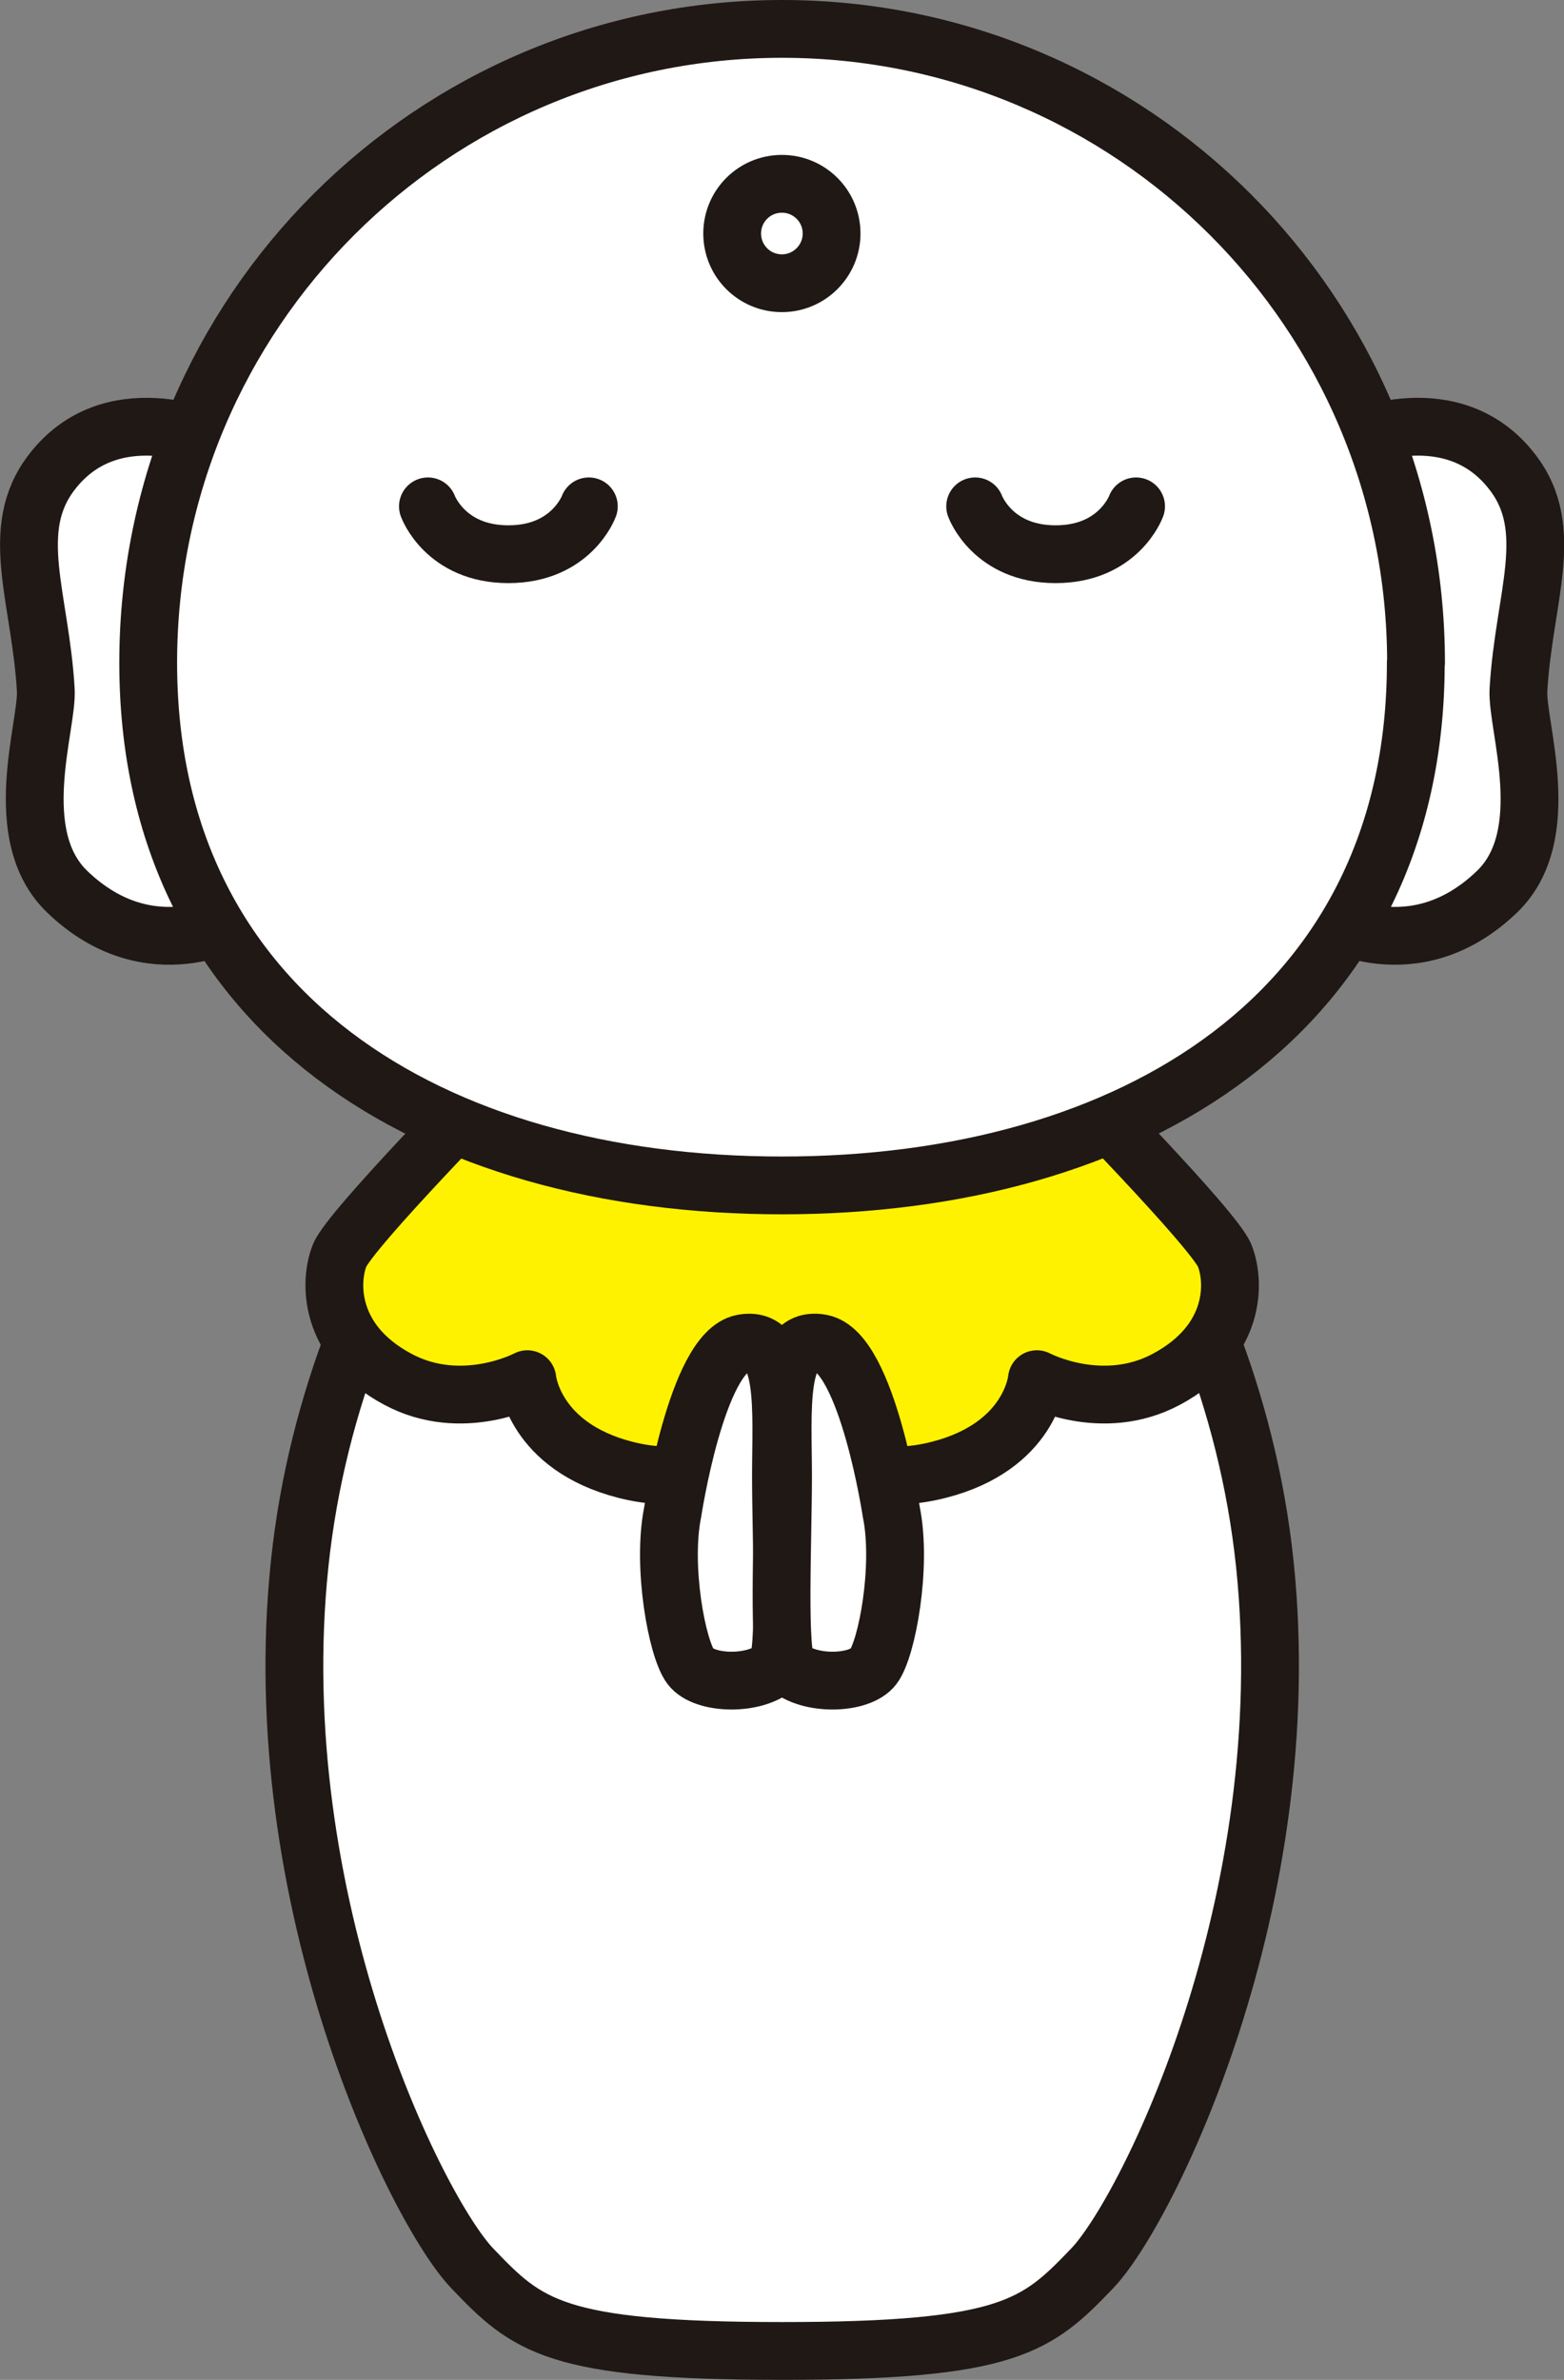 <?xml version="1.0" encoding="UTF-8"?>
<svg id="_レイヤー_2" data-name="レイヤー 2" xmlns="http://www.w3.org/2000/svg" width="67.65" height="102.93" viewBox="0 0 67.65 102.93">
  <rect x="0" y="0" width="67.65" height="102.93" fill="#808080" stroke="none"/>
  <defs>
    <style>
      .cls-1 {
        fill: #fff;
      }

      .cls-1, .cls-2 {
        stroke: #1f1815;
        stroke-linecap: round;
        stroke-linejoin: round;
        stroke-width: 2.5px;
      }

      .cls-2 {
        fill: #fff200;
      }
    </style>
  </defs>
  <g id="design">
    <g>
      <path class="cls-1" d="M33.83,101.68c9.84,0,11.03-1.09,13.41-3.57s8.99-15.85,7.47-30.46c-1.53-14.61-11.2-23.83-11.2-23.83h-19.35s-9.67,9.22-11.2,23.83c-1.53,14.61,5.09,27.98,7.47,30.46,2.38,2.49,3.56,3.57,13.41,3.57Z"/>
      <path class="cls-2" d="M33.83,46.67h12.3s6.38,6.49,6.84,7.63c.46,1.14.51,3.73-2.51,5.35-2.79,1.5-5.61,0-5.61,0,0,0-.25,2.9-4.24,3.92-3.99,1.03-6.78-1.42-6.78-1.42,0,0-2.8,2.44-6.78,1.42s-4.24-3.92-4.24-3.92c0,0-2.82,1.5-5.61,0-3.02-1.62-2.96-4.22-2.51-5.35.46-1.14,6.84-7.63,6.84-7.63h12.3Z"/>
      <g>
        <path class="cls-1" d="M9.14,19.02s-4.33-1.95-6.9,1.4c-1.92,2.49-.49,5.42-.26,9.42.09,1.55-1.62,6.28.93,8.73,3.61,3.47,7.4,1.14,7.4,1.14,0,0,.49-13.31.49-16.13s-1.65-4.57-1.65-4.57Z"/>
        <path class="cls-1" d="M58.52,19.02s4.33-1.95,6.9,1.4c1.92,2.49.49,5.42.26,9.42-.09,1.55,1.62,6.28-.93,8.73-3.61,3.47-7.4,1.14-7.4,1.14,0,0-.49-13.31-.49-16.13s1.65-4.57,1.65-4.57Z"/>
      </g>
      <path class="cls-1" d="M61.24,28.66c0,15.14-12.27,22.61-27.42,22.61S6.41,43.81,6.41,28.66,18.69,1.25,33.83,1.25s27.42,12.27,27.42,27.42Z"/>
      <path class="cls-1" d="M35.97,10.1c0,1.18-.96,2.15-2.15,2.15s-2.15-.96-2.15-2.15.96-2.15,2.15-2.15,2.15.96,2.15,2.15Z"/>
      <g>
        <path class="cls-1" d="M25.47,21.9s-.75,2.07-3.48,2.07-3.48-2.07-3.48-2.07"/>
        <path class="cls-1" d="M49.14,21.9s-.75,2.07-3.48,2.07-3.48-2.07-3.48-2.07"/>
      </g>
      <g>
        <path class="cls-1" d="M29.09,65.44s1.04-6.94,3.02-7.34c1.97-.39,1.67,2.96,1.67,5.73s.24,7.84-.21,8.25c-.91.84-3.11.78-3.7,0-.59-.78-1.24-4.32-.78-6.65Z"/>
        <path class="cls-1" d="M38.56,65.44s-1.04-6.94-3.02-7.34-1.67,2.96-1.67,5.73-.24,7.84.21,8.25c.91.84,3.11.78,3.7,0,.59-.78,1.24-4.32.78-6.65Z"/>
      </g>
    </g>
  </g>
</svg>